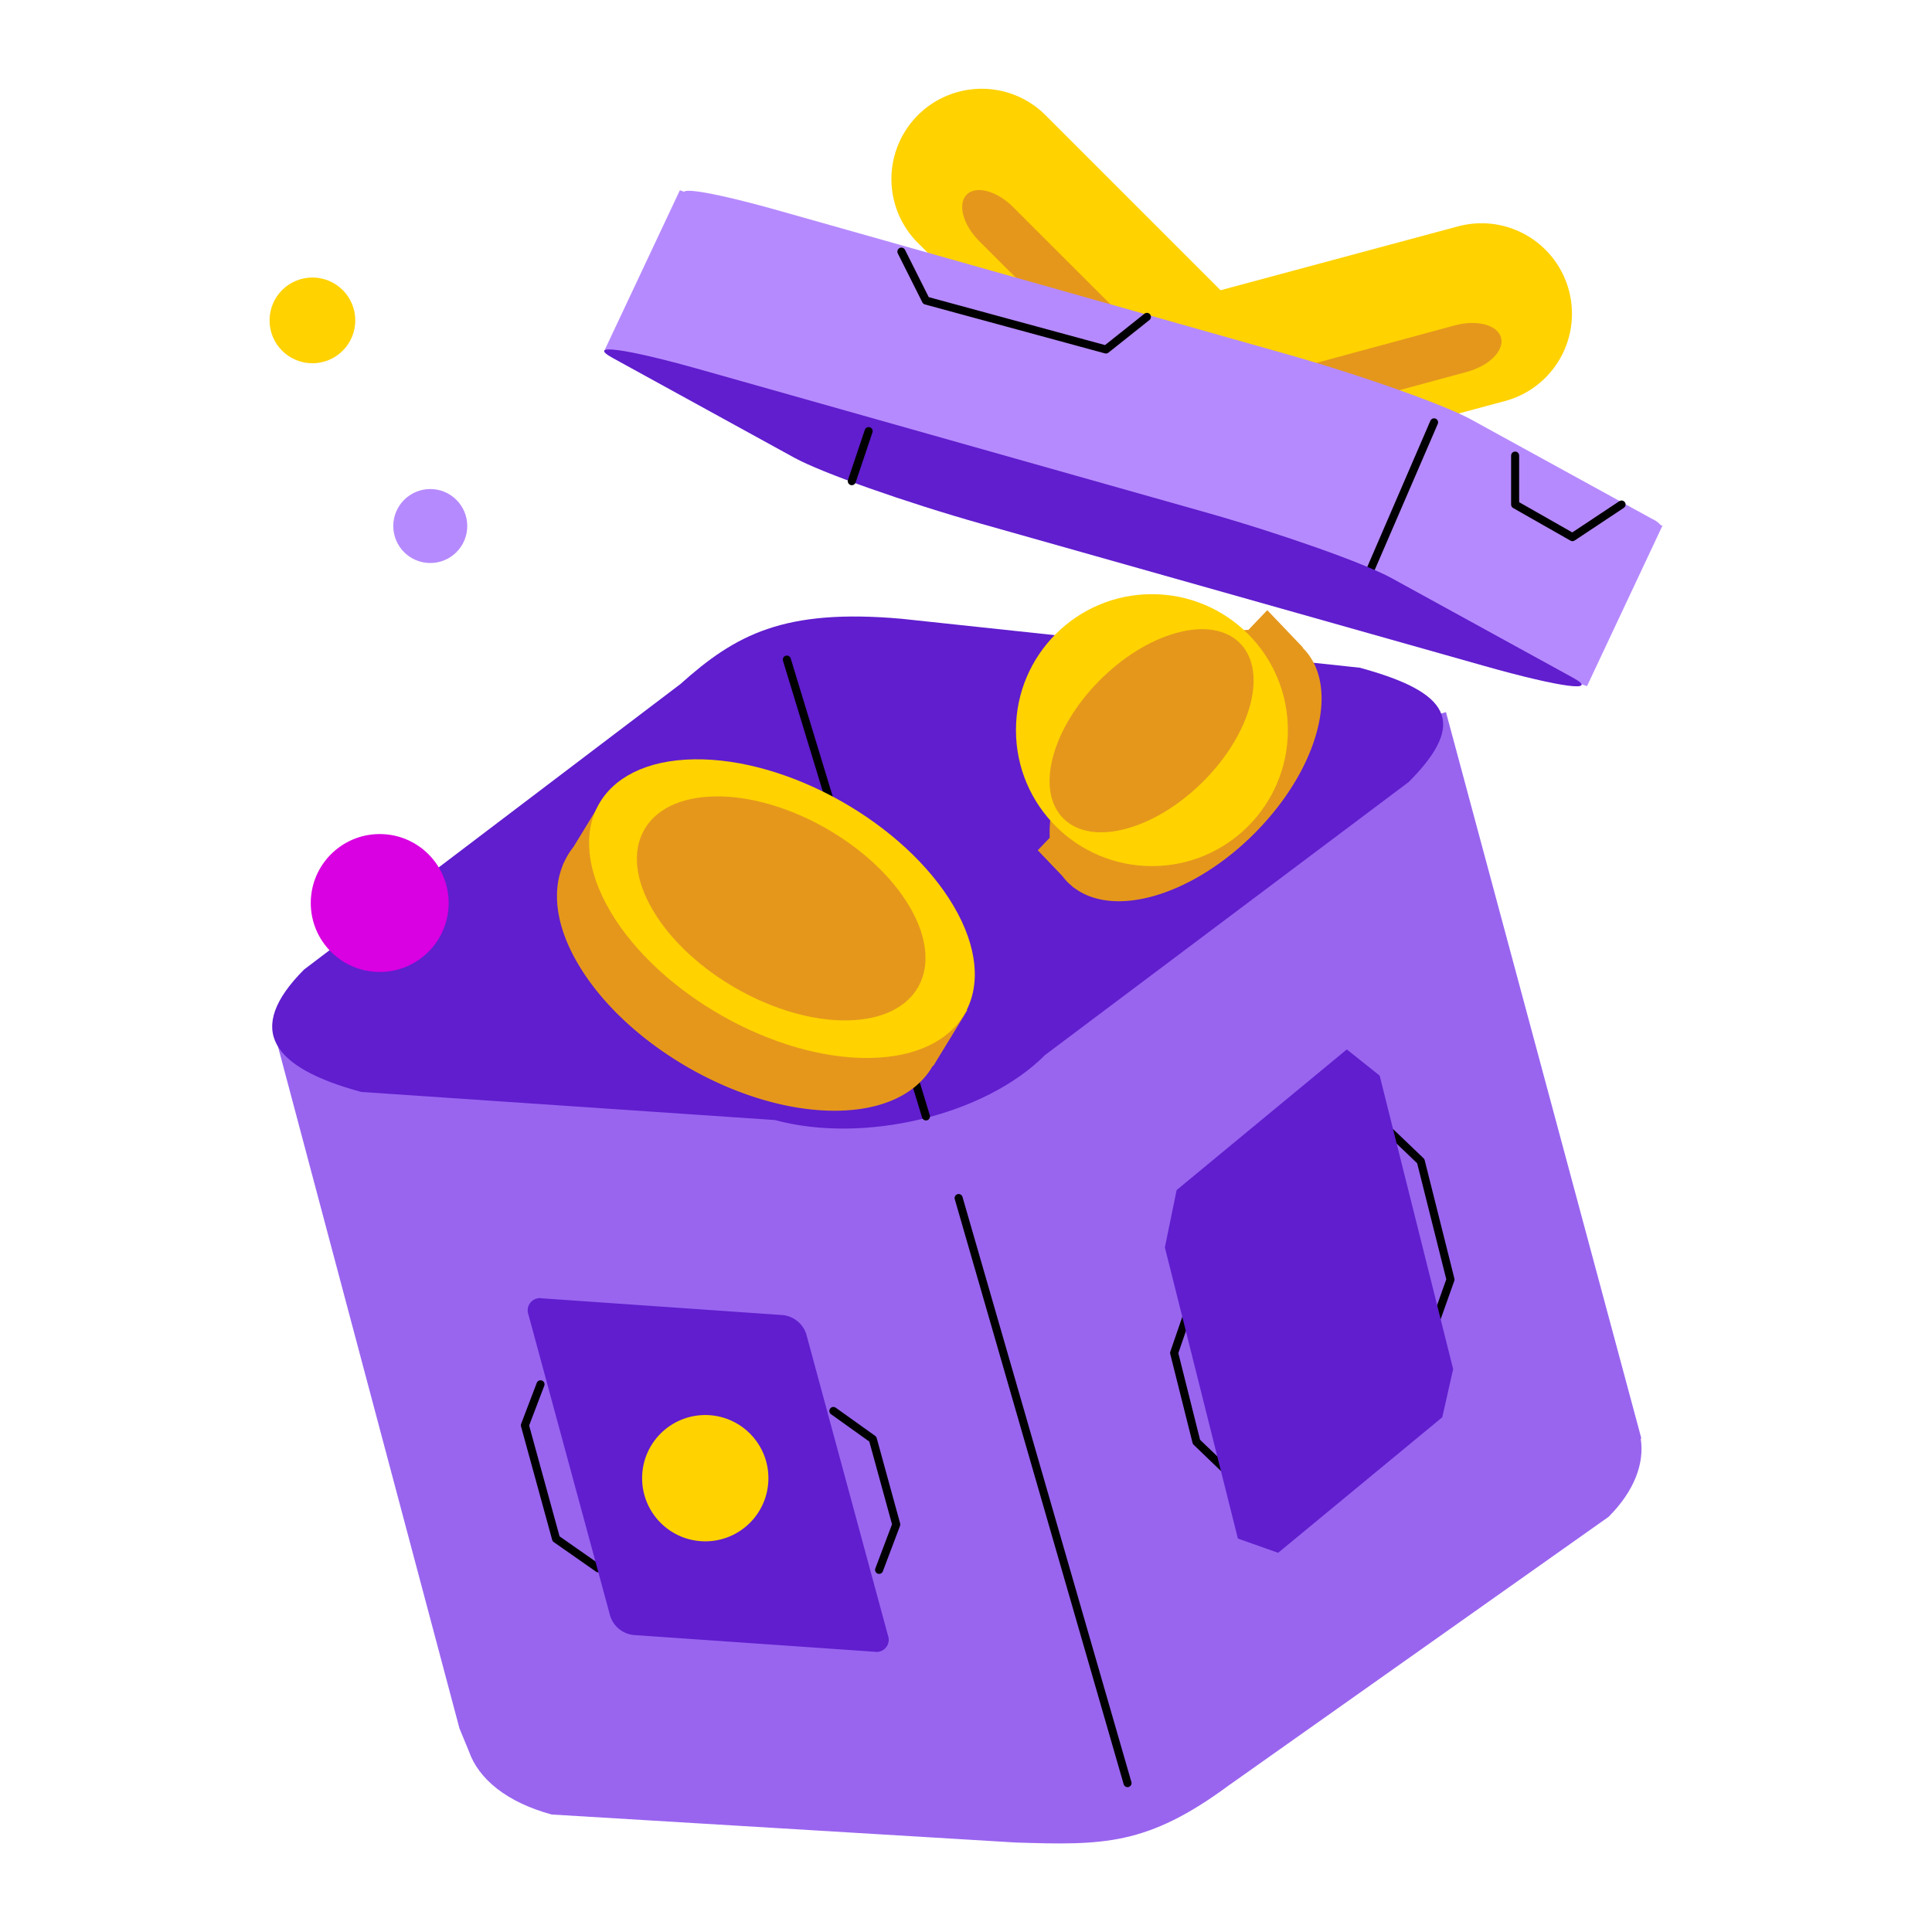 <svg id="Rewards" xmlns="http://www.w3.org/2000/svg" width="240" height="240" viewBox="0 0 240 240">
  <defs>
    <style>
      .cls-1 {
        fill: #9965ef;
      }

      .cls-1, .cls-10, .cls-2, .cls-3, .cls-5, .cls-6, .cls-9 {
        fill-rule: evenodd;
      }

      .cls-2 {
        fill: none;
      }

      .cls-10, .cls-2 {
        stroke: #000;
        stroke-linecap: round;
        stroke-linejoin: round;
        stroke-width: 1px;
      }

      .cls-3 {
        fill: #601ece;
      }

      .cls-4, .cls-6 {
        fill: #ffd200;
      }

      .cls-5 {
        fill: #e5971c;
      }

      .cls-7, .cls-9 {
        fill: #b68aff;
      }

      .cls-8 {
        fill: #d900e1;
      }

      .cls-10 {
        fill: #d0ddde;
      }
    </style>
  </defs>
  <path id="_1_拷贝_5" data-name="1 拷贝 5" class="cls-1" d="M2257.31,1755.44l-47.19,33.37c-10.13,7.48-15.58,7.43-26.43,7.09l-57.67-3.48c-5.56-1.51-9.08-4.4-10.28-7.84l-1.18-2.86-23.24-87.32,145.79-38.92,24.27,90.22-0.08.02C2261.78,1748.8,2260.52,1752.22,2257.31,1755.44Z" transform="translate(-2057.485 -1567.015)"/>
  <path id="形状_7970" data-name="形状 7970" class="cls-2" d="M2176.57,1715.84l20.98,72.68" transform="translate(-2057.485 -1567.015)"/>
  <g id="组_97" data-name="组 97">
    <path id="形状_1272" data-name="形状 1272" class="cls-2" d="M2161.01,1742.29l4.9,3.5,2.91,10.6-2.13,5.64" transform="translate(-2057.485 -1567.015)"/>
    <path id="形状_1273" data-name="形状 1273" class="cls-2" d="M2124.63,1738.98l-1.94,5.09,3.87,14.1,5.25,3.67" transform="translate(-2057.485 -1567.015)"/>
    <path id="矩形_1274" data-name="矩形 1274" class="cls-3" d="M2154.74,1730.38l-29.9-2.08a1.519,1.519,0,0,0-1.71,2.02l10.16,37.45a3.425,3.425,0,0,0,2.89,2.35l29.91,2.08a1.516,1.516,0,0,0,1.7-2.02l-10.15-37.45A3.451,3.451,0,0,0,2154.74,1730.38Z" transform="translate(-2057.485 -1567.015)"/>
    <circle id="椭圆_1266" data-name="椭圆 1266" class="cls-4" cx="87.61" cy="183.625" r="7.845"/>
  </g>
  <g id="right">
    <path id="形状_1272-2" data-name="形状 1272" class="cls-2" d="M2205.29,1729.41l-1.95,5.67,2.77,11.05,4.14,3.98" transform="translate(-2057.485 -1567.015)"/>
    <path id="形状_1273-2" data-name="形状 1273" class="cls-2" d="M2230.23,1707.67l3.75,3.59,3.69,14.7-2.13,6" transform="translate(-2057.485 -1567.015)"/>
    <path id="矩形_1265" data-name="矩形 1265" class="cls-3" d="M2202.19,1721.97l1.46-7.12,21.14-17.47,4.08,3.25,9.13,36.46-1.35,5.98-20.39,16.84-5-1.77Z" transform="translate(-2057.485 -1567.015)"/>
  </g>
  <g id="_1" data-name="1">
    <path id="_1-2" data-name="1" class="cls-3" d="M2095.25,1687.46l46.76-35.47c6.82-6.11,12.81-9.41,27.45-8.11l56.93,6.08c11.1,3.02,13.54,6.71,6.1,14.19l-45.18,33.92c-7.44,7.48-22.47,11.09-33.57,8.08l-51.38-3.49C2091.26,1699.65,2087.81,1694.94,2095.25,1687.46Z" transform="translate(-2057.485 -1567.015)"/>
    <path id="形状_7975" data-name="形状 7975" class="cls-2" d="M2155.23,1648.95l17.28,56.75" transform="translate(-2057.485 -1567.015)"/>
    <g id="_" data-name="$">
      <path id="矩形_1_拷贝_17" data-name="矩形 1 拷贝 17" class="cls-5" d="M2177.65,1692.51l-4.23,6.93-0.06-.03c-1.91,3.36-5.98,5.49-11.81,5.58-11.78.19-26.21-7.97-32.25-18.22-2.78-4.71-3.27-9.04-1.86-12.37l-0.03-.01,0.15-.26a9.038,9.038,0,0,1,1.16-1.9l2.92-4.78,2.41,1.31a19.512,19.512,0,0,1,5.64-.88c11.77-.18,26.21,7.97,32.24,18.22a20.519,20.519,0,0,1,1.95,4.35Z" transform="translate(-2057.485 -1567.015)"/>
      <path id="矩形_1_拷贝_17-2" data-name="矩形 1 拷贝 17" class="cls-6" d="M2175.94,1679.55c-6.04-10.24-20.48-18.4-32.25-18.21s-16.42,8.64-10.39,18.89,20.48,18.4,32.25,18.21S2181.97,1689.8,2175.94,1679.55Z" transform="translate(-2057.485 -1567.015)"/>
      <path id="矩形_1_拷贝_24" data-name="矩形 1 拷贝 24" class="cls-5" d="M2170.47,1679.63c-4.53-7.68-15.34-13.81-24.14-13.68s-12.27,6.45-7.74,14.14,15.33,13.81,24.13,13.68S2174.99,1687.32,2170.47,1679.63Z" transform="translate(-2057.485 -1567.015)"/>
    </g>
    <g id="_拷贝" data-name="$ 拷贝">
      <path id="矩形_1_拷贝_17-3" data-name="矩形 1 拷贝 17" class="cls-5" d="M2221.15,1657.59c-2.26,8.98-11.43,18.27-20.48,20.77-4.17,1.14-7.57.63-9.82-1.11l-0.02.02-0.16-.17a6.676,6.676,0,0,1-1.22-1.27l-3.05-3.19,1.49-1.56a14.648,14.648,0,0,1,.48-4.46c2.26-8.98,11.43-18.28,20.48-20.77a15.826,15.826,0,0,1,3.72-.59l2.34-2.45,4.43,4.64-0.04.03C2221.48,1649.61,2222.27,1653.14,2221.15,1657.59Z" transform="translate(-2057.485 -1567.015)"/>
      <circle id="矩形_1_拷贝_17-4" data-name="矩形 1 拷贝 17" class="cls-4" cx="143.095" cy="90.7" r="16.89"/>
      <path id="矩形_1_拷贝_24-2" data-name="矩形 1 拷贝 24" class="cls-5" d="M2203.62,1645.64c-6.79,1.87-13.67,8.83-15.37,15.54s2.42,10.63,9.21,8.76,13.67-8.82,15.37-15.53S2210.4,1643.77,2203.62,1645.64Z" transform="translate(-2057.485 -1567.015)"/>
    </g>
  </g>
  <circle id="椭圆_42" data-name="椭圆 42" class="cls-7" cx="53.45" cy="65.345" r="4.595"/>
  <circle id="椭圆_43" data-name="椭圆 43" class="cls-4" cx="38.81" cy="39.8" r="5.325"/>
  <circle id="椭圆_44" data-name="椭圆 44" class="cls-8" cx="47.17" cy="112.175" r="8.565"/>
  <g id="top">
    <path id="圆角矩形_3948_拷贝_2" data-name="圆角矩形 3948 拷贝 2" class="cls-6" d="M2244.42,1616.84l-17.84,4.79a11.212,11.212,0,0,1-18.18,12.45l-5.95-5.95-8.66,2.33a11.22,11.22,0,0,1-9.16-20.15l-13.18-13.18a11.215,11.215,0,0,1,15.86-15.86l21.8,21.8,29.52-7.94A11.234,11.234,0,0,1,2244.42,1616.84Z" transform="translate(-2057.485 -1567.015)"/>
    <path id="圆角矩形_1" data-name="圆角矩形 1" class="cls-5" d="M2183.35,1592.75l17.52,17.51c2.03,2.03,2.73,4.61,1.56,5.78s-3.75.47-5.78-1.56l-17.52-17.51c-2.02-2.03-2.72-4.61-1.56-5.78S2181.33,1590.72,2183.35,1592.75Zm54.84,14.69-23.88,6.47c-2.76.75-4.66,2.65-4.24,4.24s3,2.28,5.77,1.53l23.87-6.47c2.77-.75,4.66-2.65,4.24-4.24S2240.95,1606.69,2238.19,1607.44Z" transform="translate(-2057.485 -1567.015)"/>
    <path id="圆角矩形_1268_拷贝" data-name="圆角矩形 1268 拷贝" class="cls-9" d="M2264,1632.32l-9.37,19.93-122.07-41.67,9.38-19.93,0.52,0.18c0.51-.44,4.99.43,11.96,2.4l62.52,17.67c9.45,2.67,19.87,6.35,23.28,8.22l22.53,12.37a2.979,2.979,0,0,1,1.04.76Z" transform="translate(-2057.485 -1567.015)"/>
    <path id="形状_1431" data-name="形状 1431" class="cls-2" d="M2245.7,1623.61v6.08l7.12,4.05,6.1-4.05" transform="translate(-2057.485 -1567.015)"/>
    <path id="形状_1291" data-name="形状 1291" class="cls-2" d="M2169.46,1598.27l3.05,6.08,22.36,6.08,5.09-4.05" transform="translate(-2057.485 -1567.015)"/>
    <path id="形状_1292" data-name="形状 1292" class="cls-10" d="M2235.63,1619.48l-8.03,18.6" transform="translate(-2057.485 -1567.015)"/>
    <path id="圆角矩形_1268" data-name="圆角矩形 1268" class="cls-3" d="M2144.55,1612.94l62.53,17.67c9.45,2.67,19.87,6.35,23.27,8.22l22.53,12.37c3.41,1.87-1.49,1.23-10.94-1.44l-62.52-17.67c-9.45-2.67-19.87-6.35-23.27-8.22l-22.54-12.38C2130.21,1609.62,2135.11,1610.27,2144.55,1612.94Z" transform="translate(-2057.485 -1567.015)"/>
    <path id="形状_7974" data-name="形状 7974" class="cls-2" d="M2165.39,1620.57l-2.09,6.22" transform="translate(-2057.485 -1567.015)"/>
  </g>
</svg>
